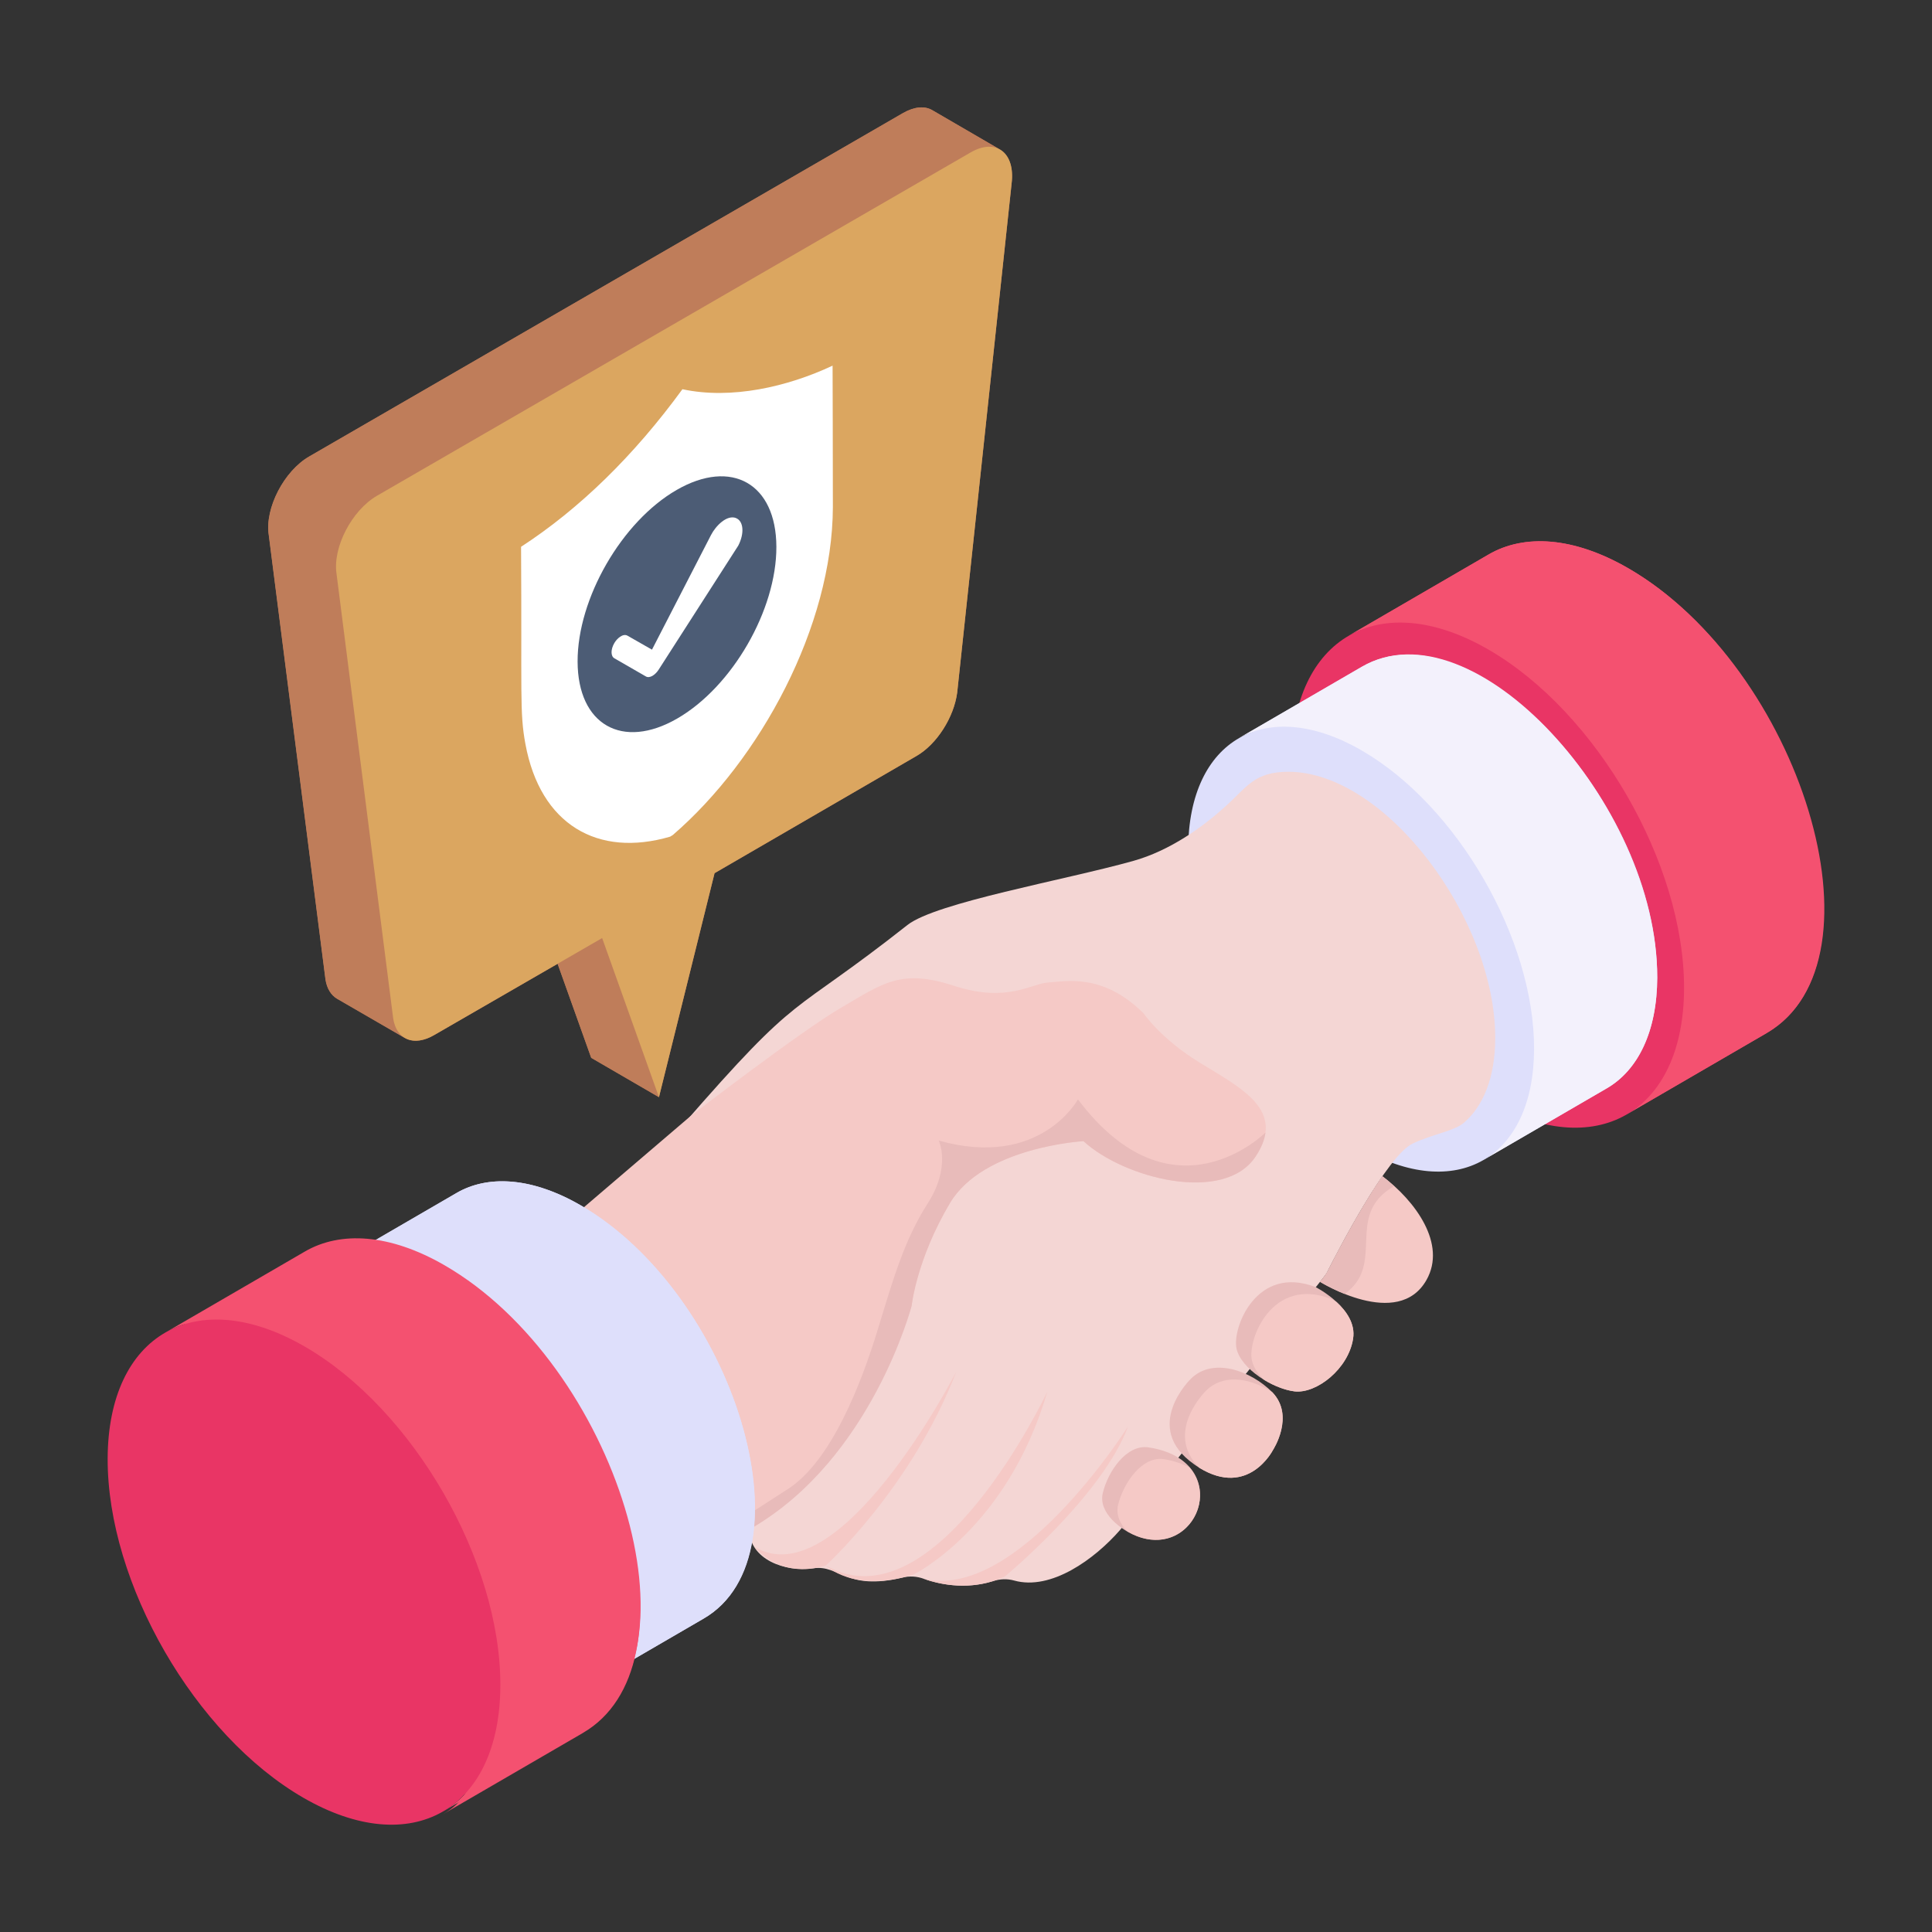 <svg id="Layer_1" enable-background="new 0 0 54 54" height="512" viewBox="0 0 54 54" width="512" xmlns="http://www.w3.org/2000/svg"><rect x="0" y="0" width="54" height="54" fill="#333333" stroke="none"/><g id="_x34_2"><g><g><g><g enable-background="new"><g><path d="m37.693 17.771c.998-.581 2.381-.5 3.908.382 4.793 2.77 7.327 10.988 3.867 12.994l3.908-2.271c3.485-2.021.931-10.223-3.867-12.994-1.526-.881-2.91-.963-3.905-.382z" fill="#f45170"/></g><g><path d="m49.377 28.876-3.909 2.27c.934-.542 1.171-1.53 1.235-3.119.004-.088.14-.26.141-.35.007-3.041-2.48-7.37-5.466-9.094-1.525-.881-2.687-1.393-3.686-.812l3.912-2.272c.996-.581 2.378-.5 3.905.383 3.138 1.812 5.324 6.004 5.459 9.229.07 1.669-.41 3.079-1.591 3.764z" fill="#f45170"/></g><g><path d="m41.6 18.154c-3.032-1.75-5.496-.346-5.506 3.136-.01 3.484 2.438 7.726 5.47 9.477 3.032 1.75 5.496.344 5.506-3.14.01-3.482-2.438-7.722-5.47-9.473z" fill="#e93565"/></g></g></g><g><g enable-background="new"><g><path d="m34.618 20.637c3.055-1.778 8.272 3.764 8.26 8.682-.005 1.524-.542 2.596-1.411 3.1l3.442-2c.869-.504 1.406-1.576 1.411-3.103.012-4.907-5.213-10.455-8.257-8.679z" fill="#dedffb"/></g><g><path d="m46.321 27.316c-.005 1.527-.544 2.6-1.412 3.104l-3.443 2c.87-.505.975-1.484.98-3.008 0-2.022-.702-3.249-1.831-4.952-.826-1.245-1.474-2.557-2.62-3.219-.044-.026-.326.01-.372-.015-1.29-.704-2.156-1.083-3.006-.588l3.444-2c3.122-1.817 8.259 3.85 8.259 8.679z" fill="#f3f1fc"/></g><g><path d="m38.06 20.975c-2.67-1.542-4.841-.305-4.85 2.762-.009 3.069 2.148 6.805 4.818 8.347 2.67 1.542 4.841.303 4.85-2.765.009-3.067-2.148-6.802-4.818-8.343z" fill="#dedffb"/></g></g></g><path d="m17.151 34.567c1.349 1.189 3.676 3.858 3.788 8.188.019.828.988 1.193 1.798 1.079.729-.103.903.638 2.49.259.198-.048.403-.035.593.035.003.003.003.003.005.003.393.136 1.13.313 1.934.061.192-.061.393-.069.585-.016 1.037.291 2.259-.604 2.965-1.416 5.983-7.44 5.706-7.043 5.805-7.243.273-.537 1.662-3.235 2.38-3.559.554-.259 1.15-.345 1.418-.573.549-.468.878-1.276.88-2.363.011-3.331-3.051-7.438-5.773-7.451-.962 0-1.159.421-1.763.964-.614.558-1.536 1.237-2.591 1.531-1.924.537-5.506 1.162-6.3 1.787-3.377 2.661-2.911 1.711-6.316 5.629-.081.1-.024.034-1.867 1.555-.478.393-.497 1.119-.032 1.528z" fill="#f4d6d4"/><path d="m36.896 35.828c.001 0 2.177 1.357 2.974-.051.572-1.009-.312-2.211-1.229-2.899-.003 0-.003 0-.003 0-.649.935-1.338 2.279-1.523 2.64-.078.156-.164.238-.219.31z" fill="#f5c9c6"/><g fill="#e8bbba"><path d="m34.559 37.687c.127.576 1.019 1.128 1.622 1.202.614.072 1.507-.628 1.638-1.472.135-.839-1.041-1.439-1.042-1.44-1.662-.647-2.34 1.146-2.217 1.71z"/><path d="m33.373 40.925c.048.035.096.067.144.096.003 0 .003.003.003.003 1.379.847 2.06-.497 2.06-.497s.622-.948-.019-1.614c0-.005-.003-.005-.005-.005-.596-.596-1.652-.984-2.271-.371 0 0-1.392 1.349.088 2.388z"/><path d="m31.842 42.961c1.723.578 2.642-2.141.262-2.506-.609-.094-1.133.66-1.28 1.274-.137.556.518 1.06 1.018 1.232z"/></g><g fill="#f5c9c6"><g><path d="m34.989 38.019c.043.192.168.382.345.55.278.171.588.289.847.321.614.072 1.507-.628 1.638-1.472.067-.414-.184-.769-.457-1.021-.094-.059-.155-.091-.155-.091-1.662-.644-2.343 1.146-2.217 1.712z"/><path d="m33.517 41.022c.003 0 .003.003.003.003 1.379.847 2.06-.497 2.06-.497s.622-.948-.019-1.614c0-.005-.003-.005-.005-.005-.7-.444-1.403-.478-1.843-.043 0-0-1.192 1.157-.195 2.156z"/><path d="m31.513 42.806c1.457.842 2.585-.797 1.734-1.79-.163-.085-.406-.184-.716-.232-.609-.091-1.13.663-1.28 1.277-.067.283.061.54.262.745z"/></g><path d="m16.207 33.84.067 2.559 4.587 6.11.051.259c3.342-1.95 4.568-6.27 4.568-6.27s.134-1.296 1.071-2.872c.938-1.574 3.732-1.731 3.732-1.731 1.127 1.039 3.933 1.766 4.814.425.851-1.291-.381-1.892-1.576-2.626-1.071-.657-1.558-1.371-1.558-1.371-1.151-1.143-2.193-.887-2.661-.863-.468.027-1.154.58-2.634.094-1.477-.484-1.985-.075-3.15.606-1.165.679-4.213 3.032-4.213 3.032z"/><path d="m21.094 43.239s.663.919 1.988.518c0 0 2.402-2.18 3.644-5.415-.088.174-3.273 6.292-5.632 4.897z"/><path d="m23.081 43.757s.783.783 2.453.251c0 0 2.618-1.274 3.74-5.113 0 0-3.112 6.62-6.193 4.862z"/><path d="m25.825 44.131c.443.155 1.333.361 2.258-.064 0 0 2.728-2.258 3.446-4.197-.088.139-3.112 4.87-5.704 4.261z"/></g><path d="m21.03 42.259v.44c3.342-1.95 4.451-6.2 4.451-6.2s.134-1.296 1.071-2.872c.938-1.574 3.732-1.731 3.732-1.731 1.127 1.039 3.933 1.766 4.814.425.16-.243.246-.462.272-.663h-.003s-2.583 2.591-5.239-.93c0 0-1.05 1.95-3.89 1.151 0 0 .353.721-.307 1.755-.66 1.031-.964 2.113-1.4 3.537-.435 1.424-1.28 3.676-2.53 4.462z" fill="#e8bbba"/><path d="m36.896 35.828s.286.179.689.339c1.173-.847-.03-2.198 1.379-3.014-.171-.16-.302-.259-.323-.275-.003 0-.003 0-.003 0-.649.935-1.338 2.279-1.523 2.64-.078.156-.164.238-.219.31z" fill="#e8bbba"/><g><g enable-background="new"><g><path d="m9.279 35.366c.888-.516 2.118-.444 3.475.34 4.261 2.463 6.515 9.769 3.438 11.553l3.475-2.019c3.099-1.797.828-9.089-3.438-11.553-1.357-.784-2.587-.856-3.472-.34z" fill="#dedffb"/></g><g><path d="m19.667 45.24-3.474 2.02c3.258-1.898.524-9.496-3.573-11.627-1.305-.713-2.482-.766-3.34-.267l3.476-2.02c.856-.5 2.036-.445 3.34.267 4.461 2.499 6.636 9.851 3.571 11.627z" fill="#dedffb"/></g><g><path d="m12.753 35.706c-2.696-1.556-4.887-.308-4.895 2.788-.009 3.098 2.168 6.87 4.864 8.426s4.887.306 4.895-2.792c.009-3.096-2.168-6.866-4.864-8.422z" fill="#f3f1fc"/></g></g></g><g><g enable-background="new"><g><path d="m4.608 37.253c.998-.581 2.382-.499 3.908.382 4.793 2.77 7.327 10.988 3.867 12.994l3.908-2.271c3.485-2.021.931-10.223-3.867-12.994-1.526-.881-2.91-.963-3.905-.382z" fill="#f45170"/></g><g><path d="m16.292 48.437-3.909 2.27c.934-.542.896-1.288.96-2.877.004-.088-.03-.412-.028-.502.004-1.612-2.193-2.68-3.055-4.296-.819-1.534-.015-2.625-1.289-3.596-.284-.215-.817-.771-1.113-.943-1.525-.881-2.252-1.743-3.249-1.162l3.91-2.271c1.494-.872 3.367-.096 4.775.971 4.31 3.283 6.191 10.552 2.998 12.405z" fill="#f45170"/></g><g><path d="m8.515 37.635c-3.032-1.75-5.496-.346-5.506 3.136-.01 3.484 2.438 7.726 5.47 9.477s5.496.344 5.506-3.14c.01-3.482-2.438-7.722-5.47-9.473z" fill="#e93565"/></g></g></g></g></g><g><g><path d="m28.274 5.135-1.52 14.222c-.09.692-.57 1.446-1.135 1.772l-5.647 3.277-1.554 6.261-1.894-1.1-.939-2.628-3.454 1.994c-.322.186-.617.201-.829.072l-1.885-1.091c-.164-.098-.282-.282-.321-.537l-1.586-12.431c-.111-.74.426-1.782 1.133-2.188l16.595-9.598c.321-.183.609-.203.819-.079l1.878 1.092c0.0 0.0 0.0 0.0.001 0.0.258.14.398.483.337.964z" fill="#bf7d5a"/></g><path d="m18.419 30.666-1.894-1.1-1.588-4.447 1.894 1.1z" fill="#bf7d5a"/><g><path d="m27.954 4.181c-.21-.124-.498-.111-.819.079l-16.595 9.591c-.708.413-1.245 1.455-1.133 2.195l1.586 12.431c.039.256.163.444.327.536l-1.9-1.1c-.164-.098-.282-.282-.321-.537l-1.586-12.431c-.111-.74.426-1.782 1.134-2.188l16.595-9.598c.321-.183.609-.203.819-.079z" fill="#bf7d5a"/><path d="m27.132 4.259c.707-.408 1.253.009 1.142.876l-1.52 14.221c-.09.692-.57 1.446-1.135 1.772l-5.647 3.277-1.554 6.261-1.588-4.447-4.698 2.713c-.565.326-1.047.128-1.141-.458l-1.584-12.429c-.115-.738.422-1.78 1.133-2.19z" fill="#dba660"/></g><g><path d="m14.685 20.793c-.165-.894-.095-1.38-.121-5.51 1.636-1.064 3.156-2.548 4.51-4.404 1.364.294 2.938-.067 4.197-.659 0.0.105.01 3.141.008 3.96-.013 3.321-2.026 7.05-4.475 9.16l-.074.045c-2.018.59-3.628-.329-4.045-2.592z" fill="#fff"/><g><g><path d="m18.911 13.695c1.539-.888 2.784-.175 2.789 1.589.005 1.764-1.232 3.911-2.771 4.799-1.535.886-2.78.173-2.785-1.591-.005-1.764 1.232-3.911 2.767-4.797z" fill="#4c5c75"/></g><g><path d="m20.572 14.481c.211.083.24.426.063.769-.064.1-1.672 2.605-2.229 3.473-.049.074-.109.131-.168.166-.066.038-.132.048-.182.02l-.885-.51c-.103-.059-.104-.246-.001-.424.073-.126.237-.276.364-.21l.689.393 1.65-3.204c.132-.258.445-.574.7-.474z" fill="#fff"/></g></g></g></g></g></svg>